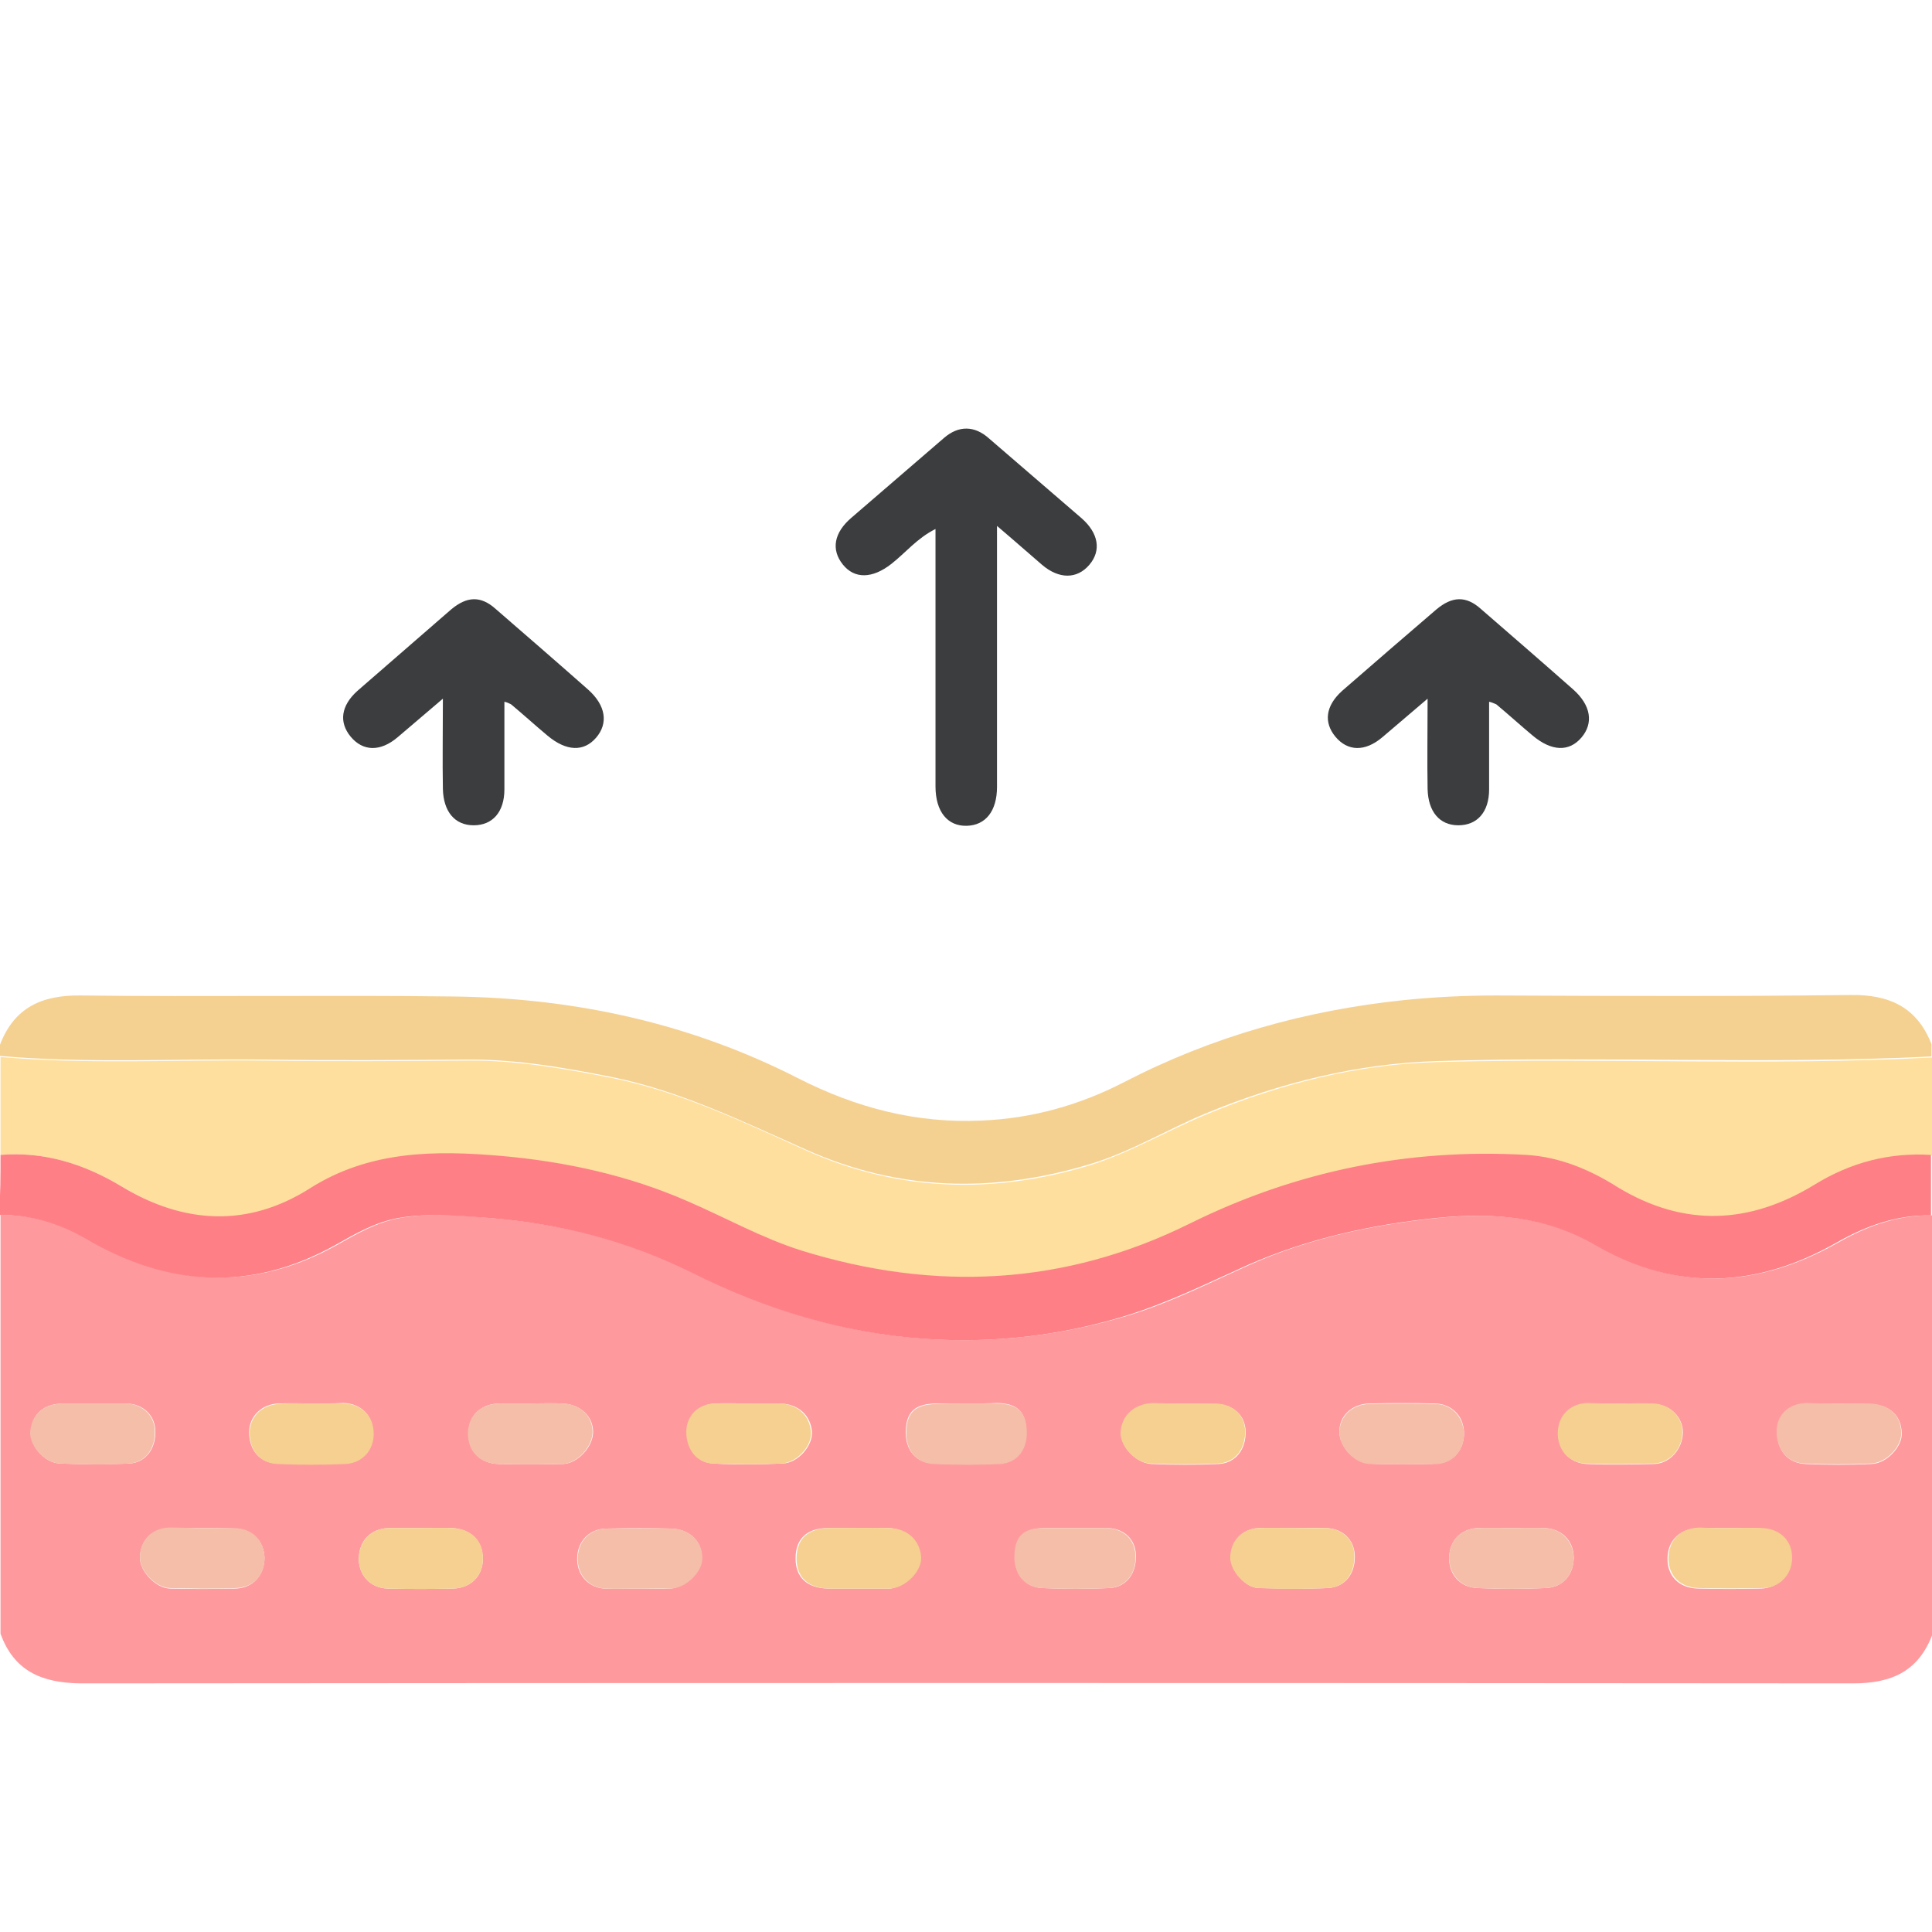 <?xml version="1.0" encoding="utf-8"?>
<!-- Generator: Adobe Illustrator 26.5.0, SVG Export Plug-In . SVG Version: 6.00 Build 0)  -->
<svg version="1.1" id="Layer_1" xmlns="http://www.w3.org/2000/svg" xmlns:xlink="http://www.w3.org/1999/xlink" x="0px" y="0px"
	 viewBox="0 0 376.9 376.9" style="enable-background:new 0 0 376.9 376.9;" xml:space="preserve">
<style type="text/css">
	.st0{fill:#3B3D3F;}
	.st1{fill:#FDD19D;}
	.st2{fill:#FE9A9E;}
	.st3{fill:#FEDF9E;}
	.st4{fill:#FE8086;}
	.st5{fill:#F5D191;}
	.st6{fill:#F5D090;}
	.st7{fill:#F5BEA9;}
</style>
<path class="st1" d="M312.3,212c-1.1-0.2-1.9-0.4-0.6-1.6C312.2,210.8,312.4,211.4,312.3,212z"/>
<path class="st2" d="M0.1,318.7c0-27.2,0-54.5,0-81.7c6.1,0,11.7,1.6,17,4.7c15.9,9.2,32.1,10.4,48.6,1.2c3.9-2.2,7.8-4.5,12.4-5.3
	c5.9-1,11.6-0.5,17.5,0c13.9,1.1,27.2,4.5,39.7,10.7c14.4,7.2,29.5,11.8,45.5,12.9c13.4,0.9,26.5-0.7,39.4-4.6
	c8.2-2.5,15.9-6.4,23.7-9.9c11.7-5.2,24-7.8,36.7-9.1c11-1.1,21.3-0.3,31.1,5.4c15.6,9.1,31.4,8.2,46.9-0.6
	c5.8-3.3,11.7-5.4,18.4-5.3c0,27.2,0,54.5,0,81.7c-2.7,7.2-7.9,9.6-15.5,9.6c-115.3-0.1-230.6-0.1-345.8,0
	C8,328.3,2.7,325.9,0.1,318.7z M82,298.1c-2.1,0-4.2,0-6.2,0c-3.4,0.1-5.7,2.4-5.8,5.8c-0.1,3.3,2.2,5.9,5.6,6
	c4.3,0.1,8.6,0.1,12.8,0c3.5-0.1,5.8-2.5,5.8-5.8c0-3.5-2.3-5.8-6-6C86.2,298,84.1,298.1,82,298.1z M294.8,298.1
	c-2.2,0-4.4-0.1-6.6,0c-3.3,0.2-5.4,2.5-5.5,5.7c-0.1,3.3,2.1,5.9,5.6,6c4.4,0.2,8.8,0.2,13.2,0c3.3-0.1,5.4-2.5,5.5-5.7
	c0.1-3.3-2.1-5.8-5.6-6C299.2,298,297,298.1,294.8,298.1z M61.2,273.8c-2.3,0-4.7-0.1-7,0c-3.3,0.2-5.6,2.6-5.6,5.6
	c0,3.5,2.1,6,5.5,6.1c4.4,0.2,8.8,0.2,13.2,0c3.4-0.1,5.6-2.7,5.5-6.1c-0.1-3.3-2.4-5.6-5.8-5.7C65.1,273.8,63.2,273.8,61.2,273.8z
	 M316,273.8c-2.1,0-4.2,0-6.2,0c-3.4,0.1-5.7,2.4-5.8,5.7c-0.1,3.3,2.1,5.9,5.5,6.1c4.4,0.2,8.8,0.1,13.2,0c3.1-0.1,5.5-2.9,5.6-6.1
	c0-3-2.3-5.4-5.6-5.6C320.4,273.7,318.2,273.8,316,273.8z M337.3,298.1c-2,0-3.9,0-5.9,0c-3.6,0.1-6,2.3-6.1,5.8
	c-0.1,3.5,2.2,5.9,5.9,6c4.1,0.1,8.3,0.1,12.4,0c3.3-0.1,5.8-2.7,5.8-5.8c0-3.3-2.2-5.7-5.7-5.9C341.7,298,339.5,298.1,337.3,298.1z
	 M103.1,273.8c-1.8,0-3.7,0-5.5,0c-3.7,0-6.1,2.2-6.2,5.7c-0.1,3.5,2.2,6,5.9,6.1c4.2,0.1,8.3,0.1,12.5,0c3-0.1,6-3.5,5.9-6.4
	c-0.1-3-2.5-5.2-5.9-5.4C107.5,273.7,105.3,273.8,103.1,273.8z M273.5,285.6C273.5,285.6,273.5,285.6,273.5,285.6
	c2.3,0,4.7,0.1,7-0.1c3.2-0.3,5.2-2.9,5.1-6.1c-0.1-3.2-2.4-5.5-5.6-5.6c-4.3-0.1-8.6-0.1-12.9,0c-3.4,0.1-5.8,2.4-5.8,5.4
	c-0.1,2.9,2.9,6.2,5.9,6.3C269.3,285.7,271.4,285.6,273.5,285.6z M252.4,298.1C252.4,298.1,252.4,298.1,252.4,298.1
	c-2.3,0-4.6-0.1-6.9,0c-3.3,0.2-5.4,2.6-5.4,5.8c0,2.5,2.9,5.9,5.5,5.9c4.5,0.1,9,0.2,13.5,0c3.3-0.2,5.3-2.8,5.2-6.3
	c-0.1-3.1-2.3-5.3-5.6-5.4C256.5,298,254.5,298.1,252.4,298.1z M18.4,273.8c-2.1,0-4.2,0-6.2,0c-3.7,0.1-5.9,2-6.2,5.5
	c-0.2,2.6,2.6,6.1,5.7,6.2c4.5,0.2,9.1,0.2,13.6,0c3.2-0.2,5.2-3,5-6.6c-0.2-2.9-2.4-5-5.6-5.1C22.6,273.8,20.5,273.8,18.4,273.8z
	 M358.7,273.8c-2.1,0-4.2,0-6.2,0c-3.4,0.1-5.7,2.2-5.8,5.3c-0.1,3.7,1.9,6.3,5.5,6.5c4.3,0.2,8.6,0.2,12.9,0c3-0.1,6-3.4,5.9-6
	c-0.1-3.5-2.4-5.6-6.3-5.7C362.6,273.8,360.6,273.8,358.7,273.8z M39.9,298.1c-2.3,0-4.7-0.1-7,0c-3.3,0.2-5.5,2.4-5.6,5.7
	c-0.1,2.6,3,6,5.8,6.1c4.3,0.1,8.6,0.1,12.9,0c3.4-0.1,5.6-2.7,5.6-6c-0.1-3.3-2.4-5.6-5.8-5.7C43.8,298.1,41.9,298.1,39.9,298.1z
	 M124.5,309.9C124.5,309.9,124.5,309.9,124.5,309.9c2.1,0,4.2,0.1,6.2,0c2.8-0.1,6-3.1,6.2-5.7c0.2-3.4-2.3-5.9-6-6
	c-4.2-0.1-8.3-0.1-12.5,0c-3.4,0-5.7,2.4-5.8,5.7c-0.1,3.2,2,5.7,5.2,6C120.1,310,122.3,309.9,124.5,309.9z M166.8,309.9
	c2.1,0,4.2,0,6.2,0c0.2,0,0.5,0,0.7,0c3-0.4,6-3.6,5.8-6.2c-0.3-3.2-2.7-5.5-6.2-5.6c-3.9-0.1-7.8,0-11.8,0c-4.1,0-6.3,2.1-6.3,5.9
	c0,3.7,2.2,5.8,6.3,5.9C163.4,309.9,165.1,309.9,166.8,309.9z M145.8,273.8c-2.1,0-4.2-0.1-6.2,0c-3.1,0.1-5.4,2.2-5.5,5.1
	c-0.2,3.5,1.7,6.4,5,6.6c4.5,0.3,9.1,0.2,13.6,0c3.1-0.1,5.9-3.6,5.7-6.2c-0.3-3.3-2.7-5.4-6.2-5.5
	C149.9,273.8,147.9,273.8,145.8,273.8z M231,273.8c-2,0-3.9,0-5.9,0c-3.7,0.1-6.2,2.3-6.4,5.7c-0.1,2.6,2.8,5.9,5.9,6.1
	c4.4,0.2,8.8,0.2,13.2,0c3.3-0.2,5.3-2.9,5.2-6.4c-0.1-3.1-2.4-5.2-5.7-5.3C235.1,273.8,233.1,273.8,231,273.8z M188.7,273.8
	c-2.1,0-4.2,0-6.2,0c-4,0.1-5.7,1.6-5.8,5.4c-0.1,3.6,1.9,6.2,5.5,6.3c4.3,0.2,8.6,0.2,12.8,0c3.5-0.2,5.4-2.9,5.2-6.6
	c-0.2-3.6-1.8-5.1-5.7-5.2C192.6,273.8,190.6,273.8,188.7,273.8z M209.6,298.1c-2,0-3.9,0-5.9,0c-3.9,0.1-5.5,1.6-5.7,5.1
	c-0.2,3.7,1.8,6.4,5.3,6.6c4.4,0.2,8.8,0.2,13.2,0c3.3-0.2,5.2-2.9,5.1-6.4c-0.1-3.2-2.4-5.3-5.7-5.3
	C213.8,298.1,211.7,298.1,209.6,298.1z"/>
<path class="st3" d="M0.1,225.3c0-6.4,0-12.8,0-19.1c17.1,1.5,34.3,0.5,51.4,0.7c13.5,0.2,27,0.1,40.4,0c9.3,0,18.4,1.6,27.5,3.4
	c13.4,2.7,25.6,8.6,38,14.2c17.9,8,36.3,8.5,55,2.9c8.1-2.5,15.4-6.9,23.2-10.1c14.3-5.9,29.3-9.7,44.7-10.1
	c32.2-0.9,64.4,0.8,96.6-0.9c0,6.4,0,12.8,0,19.1c-8.2-0.6-15.7,1.5-22.7,5.8c-12.7,7.7-25.5,8.5-38.4,0.5
	c-5.5-3.3-11.3-5.9-17.8-6.3c-23.1-1.3-44.9,3.1-65.7,13.4c-24.4,12-49.7,13.3-75.6,5.3c-7.8-2.4-14.8-6.4-22.2-9.6
	c-11.6-5.1-24-7.8-36.5-8.9c-12.8-1.1-25.6-1.1-37.3,6.3c-12.1,7.7-24.6,7-36.7-0.3C16.5,227.1,8.7,224.6,0.1,225.3z"/>
<path class="st4" d="M0.1,225.3c8.6-0.7,16.4,1.8,23.7,6.2c12.1,7.3,24.6,8,36.7,0.3c11.7-7.4,24.5-7.4,37.3-6.3
	c12.5,1.1,24.9,3.8,36.5,8.9c7.4,3.2,14.5,7.2,22.2,9.6c25.9,8,51.2,6.8,75.6-5.3c20.8-10.3,42.7-14.7,65.7-13.4
	c6.5,0.4,12.4,2.9,17.8,6.3c13,7.9,25.8,7.2,38.4-0.5c7-4.3,14.5-6.3,22.7-5.8c0,3.9,0,7.8,0,11.8c-6.7-0.1-12.6,2-18.4,5.3
	c-15.4,8.8-31.2,9.7-46.9,0.6c-9.8-5.7-20-6.5-31.1-5.4c-12.8,1.3-25,4-36.7,9.1c-7.8,3.5-15.4,7.3-23.7,9.9
	c-12.9,4-26.1,5.5-39.4,4.6c-16-1.1-31.1-5.7-45.5-12.9c-12.5-6.2-25.7-9.6-39.7-10.7c-5.9-0.4-11.6-1-17.5,0
	c-4.6,0.8-8.5,3.1-12.4,5.3c-16.5,9.2-32.7,8.1-48.6-1.2c-5.3-3.1-10.9-4.7-17-4.7C0.1,233.1,0.1,229.2,0.1,225.3z"/>
<path class="st5" d="M376.8,206.1c-32.2,1.6-64.4-0.1-96.6,0.9c-15.4,0.5-30.4,4.2-44.7,10.1c-7.8,3.2-15,7.7-23.2,10.1
	c-18.7,5.6-37.1,5.1-55-2.9c-12.4-5.5-24.6-11.5-38-14.2c-9.1-1.8-18.2-3.4-27.5-3.4c-13.5,0.1-27,0.2-40.4,0
	c-17.1-0.2-34.3,0.8-51.4-0.7c0-0.7,0-1.5,0-2.2c2.8-7.3,8.2-9.7,15.8-9.6c24.3,0.3,48.5-0.1,72.8,0.2c23.5,0.3,46.1,5.2,67.2,16
	c11.2,5.7,23,8.8,35.7,8.2c9.8-0.4,19.1-3,27.8-7.5c17.2-8.9,35.4-14,54.6-16c5.9-0.6,11.9-0.9,18-0.9c23,0.1,46.1,0.2,69.1-0.1
	c7.6-0.1,13,2.4,15.8,9.6C376.8,204.7,376.8,205.4,376.8,206.1z"/>
<path class="st6" d="M82,298.1c2.1,0,4.2-0.1,6.2,0c3.7,0.1,6.1,2.5,6,6c0,3.3-2.3,5.7-5.8,5.8c-4.3,0.1-8.6,0.1-12.8,0
	c-3.4-0.1-5.7-2.7-5.6-6c0.1-3.3,2.4-5.7,5.8-5.8C77.8,298.1,79.9,298.1,82,298.1z"/>
<path class="st7" d="M294.8,298.1c2.2,0,4.4-0.1,6.6,0c3.4,0.2,5.6,2.7,5.6,6c-0.1,3.2-2.2,5.6-5.5,5.7c-4.4,0.2-8.8,0.2-13.2,0
	c-3.4-0.1-5.6-2.7-5.6-6c0.1-3.2,2.2-5.5,5.5-5.7C290.4,298,292.6,298.1,294.8,298.1z"/>
<path class="st6" d="M61.2,273.8c2,0,3.9,0,5.9,0c3.4,0.1,5.7,2.4,5.8,5.7c0.1,3.3-2.1,5.9-5.5,6.1c-4.4,0.2-8.8,0.2-13.2,0
	c-3.4-0.1-5.5-2.6-5.5-6.1c0-3,2.3-5.4,5.6-5.6C56.6,273.7,58.9,273.8,61.2,273.8z"/>
<path class="st6" d="M316,273.8c2.2,0,4.4-0.1,6.6,0c3.3,0.2,5.6,2.6,5.6,5.6c0,3.2-2.4,6-5.6,6.1c-4.4,0.1-8.8,0.2-13.2,0
	c-3.4-0.1-5.6-2.7-5.5-6.1c0.1-3.3,2.4-5.6,5.8-5.7C311.9,273.8,314,273.8,316,273.8z"/>
<path class="st6" d="M337.3,298.1c2.2,0,4.4-0.1,6.6,0c3.5,0.2,5.8,2.6,5.7,5.9c0,3.2-2.5,5.8-5.8,5.8c-4.1,0.1-8.3,0.1-12.4,0
	c-3.7-0.1-6-2.5-5.9-6c0.1-3.5,2.4-5.7,6.1-5.8C333.3,298.1,335.3,298.1,337.3,298.1z"/>
<path class="st7" d="M103.1,273.8c2.2,0,4.4-0.1,6.6,0c3.4,0.1,5.8,2.3,5.9,5.4c0.1,2.9-2.9,6.3-5.9,6.4c-4.2,0.1-8.3,0.1-12.5,0
	c-3.7-0.1-6-2.6-5.9-6.1c0.1-3.5,2.5-5.6,6.2-5.7C99.4,273.8,101.2,273.8,103.1,273.8z"/>
<path class="st7" d="M273.5,285.6c-2.1,0-4.2,0.1-6.3,0c-3-0.1-6-3.4-5.9-6.3c0.1-3,2.4-5.3,5.8-5.4c4.3-0.1,8.6-0.1,12.9,0
	c3.1,0,5.4,2.4,5.6,5.6c0.1,3.2-1.9,5.8-5.1,6.1C278.2,285.7,275.8,285.6,273.5,285.6C273.5,285.6,273.5,285.6,273.5,285.6z"/>
<path class="st6" d="M252.4,298.1c2.1,0,4.1,0,6.2,0c3.3,0.1,5.6,2.3,5.6,5.4c0.1,3.5-1.9,6.2-5.2,6.3c-4.5,0.2-9,0.2-13.5,0
	c-2.6-0.1-5.5-3.4-5.5-5.9c0-3.2,2.2-5.6,5.4-5.8C247.8,298,250.1,298.1,252.4,298.1C252.4,298.1,252.4,298.1,252.4,298.1z"/>
<path class="st7" d="M18.4,273.8c2.1,0,4.2,0,6.2,0c3.1,0.1,5.4,2.2,5.6,5.1c0.2,3.5-1.7,6.4-5,6.6c-4.5,0.3-9.1,0.2-13.6,0
	c-3.1-0.2-5.9-3.6-5.7-6.2c0.3-3.4,2.5-5.3,6.2-5.5C14.3,273.8,16.4,273.8,18.4,273.8z"/>
<path class="st7" d="M358.7,273.8c2,0,3.9,0,5.9,0c3.9,0.1,6.2,2.2,6.3,5.7c0.1,2.7-2.9,5.9-5.9,6c-4.3,0.2-8.6,0.2-12.9,0
	c-3.5-0.1-5.6-2.8-5.5-6.5c0.1-3.1,2.4-5.2,5.8-5.3C354.5,273.8,356.6,273.8,358.7,273.8z"/>
<path class="st7" d="M39.9,298.1c2,0,3.9,0,5.9,0c3.4,0.1,5.7,2.4,5.8,5.7c0.1,3.4-2.1,5.9-5.6,6c-4.3,0.2-8.6,0.1-12.9,0
	c-2.8-0.1-5.9-3.4-5.8-6.1c0.1-3.2,2.2-5.5,5.6-5.7C35.2,298,37.6,298.1,39.9,298.1z"/>
<path class="st7" d="M124.5,309.9c-2.2,0-4.4,0.1-6.6,0c-3.2-0.3-5.3-2.8-5.2-6c0.1-3.3,2.4-5.7,5.8-5.7c4.2,0,8.3-0.1,12.5,0
	c3.7,0.1,6.1,2.6,6,6c-0.1,2.6-3.3,5.7-6.2,5.7C128.7,309.9,126.6,309.9,124.5,309.9C124.5,309.9,124.5,309.9,124.5,309.9z"/>
<path class="st6" d="M166.8,309.9c-1.7,0-3.4,0-5.1,0c-4.1-0.1-6.3-2.2-6.3-5.9c0-3.8,2.2-5.8,6.3-5.9c3.9,0,7.8-0.1,11.8,0
	c3.5,0.1,5.9,2.3,6.2,5.6c0.2,2.6-2.7,5.8-5.8,6.2c-0.2,0-0.5,0-0.7,0C171,309.9,168.9,309.9,166.8,309.9z"/>
<path class="st6" d="M145.8,273.8c2.1,0,4.2,0,6.2,0c3.5,0.1,5.9,2.2,6.2,5.5c0.3,2.6-2.6,6-5.7,6.2c-4.5,0.2-9.1,0.2-13.6,0
	c-3.2-0.2-5.2-3.1-5-6.6c0.2-2.9,2.4-5,5.5-5.1C141.6,273.8,143.7,273.8,145.8,273.8z"/>
<path class="st6" d="M231,273.8c2.1,0,4.2,0,6.2,0c3.3,0.1,5.6,2.2,5.7,5.3c0.1,3.5-1.9,6.2-5.2,6.4c-4.4,0.2-8.8,0.2-13.2,0
	c-3.1-0.1-6-3.4-5.9-6.1c0.2-3.3,2.7-5.6,6.4-5.7C227.1,273.8,229,273.8,231,273.8z"/>
<path class="st7" d="M188.7,273.8c2,0,3.9,0,5.9,0c3.9,0.1,5.5,1.6,5.7,5.2c0.2,3.7-1.8,6.4-5.2,6.6c-4.3,0.2-8.6,0.2-12.8,0
	c-3.6-0.1-5.6-2.7-5.5-6.3c0.1-3.8,1.8-5.3,5.8-5.4C184.5,273.8,186.6,273.8,188.7,273.8z"/>
<path class="st7" d="M209.6,298.1c2.1,0,4.2,0,6.2,0c3.4,0.1,5.6,2.2,5.7,5.3c0.2,3.5-1.8,6.2-5.1,6.4c-4.4,0.2-8.8,0.2-13.2,0
	c-3.5-0.2-5.5-2.9-5.3-6.6c0.2-3.6,1.8-5.1,5.7-5.1C205.7,298.1,207.6,298.1,209.6,298.1z"/>
<g>
	<path class="st0" d="M98.4,136.9c0,6,0,11.6,0,17.1c0,4.4-2.3,7-6,7s-5.9-2.7-6-7.1c-0.1-5.5,0-11.1,0-17.6
		c-3.4,2.9-6.1,5.2-8.8,7.5c-3.4,2.9-6.8,2.8-9.2-0.1c-2.3-2.8-1.9-6,1.3-8.9c6.1-5.3,12.2-10.6,18.3-15.9c3.1-2.6,5.8-2.7,8.7-0.1
		c6,5.2,12,10.4,18,15.7c3.5,3.1,4,6.6,1.6,9.4s-5.8,2.7-9.5-0.4c-2.4-2-4.7-4.1-7.1-6.1C99.3,137.2,98.9,137,98.4,136.9z"/>
	<path class="st0" d="M290.5,136.9c0,6,0,11.6,0,17.1c0,4.4-2.3,7-6,7c-3.7,0-5.9-2.7-6-7.1c-0.1-5.5,0-11.1,0-17.6
		c-3.4,2.9-6.1,5.2-8.8,7.5c-3.4,2.9-6.8,2.8-9.2-0.1c-2.3-2.8-1.9-6,1.3-8.9c6.1-5.3,12.2-10.6,18.4-15.9c3.1-2.6,5.8-2.7,8.7-0.1
		c6,5.2,12,10.4,18,15.7c3.5,3.1,4,6.6,1.6,9.4c-2.4,2.8-5.8,2.7-9.5-0.4c-2.4-2-4.7-4.1-7.1-6.1C291.4,137.2,291,137,290.5,136.9z"
		/>
	<path class="st0" d="M194.5,102.6c0,6.2,0,45.4,0,50.9c0,4.7-2.2,7.5-5.9,7.6c-3.7,0.1-6.1-2.7-6.1-7.7c0-5.3,0-44.5,0-50.2
		c-3.6,1.8-5.8,4.6-8.6,6.8c-3.7,2.9-7.2,3-9.5,0.1s-1.7-6.2,1.7-9.1c6-5.2,12.1-10.4,18.1-15.6c2.8-2.4,5.9-2.4,8.7,0.1
		c6,5.2,12.1,10.4,18.1,15.6c3.3,2.9,3.9,6.3,1.5,9.1s-5.9,2.8-9.2,0C200.5,107.8,197.8,105.4,194.5,102.6z"/>
</g>
</svg>

